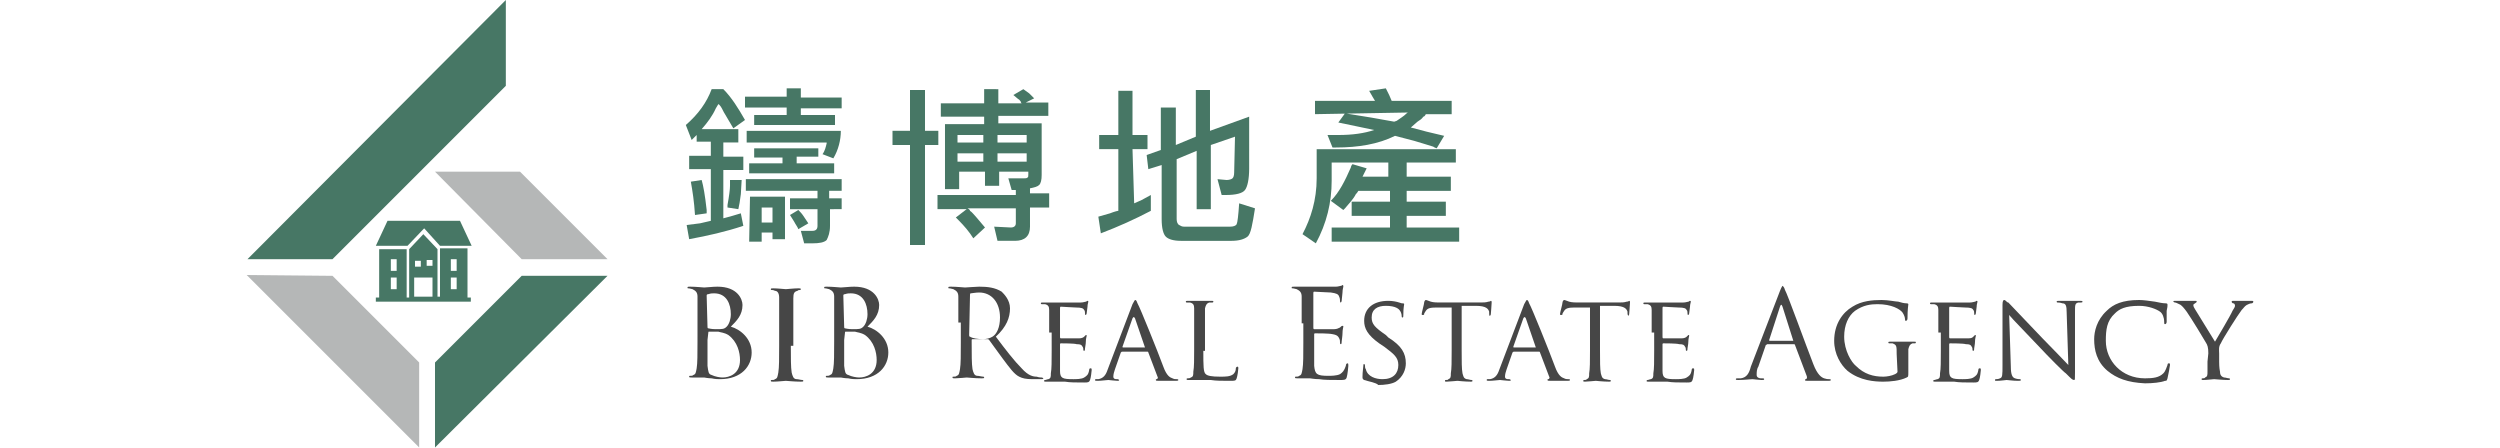 <?xml version="1.0" encoding="utf-8"?>
<!-- Generator: Adobe Illustrator 18.1.1, SVG Export Plug-In . SVG Version: 6.00 Build 0)  -->
<svg version="1.1" id="Layer_1" xmlns="http://www.w3.org/2000/svg" xmlns:xlink="http://www.w3.org/1999/xlink" x="0px" y="0px"
	 viewBox="-291.5 275.1 300 53.7" style="enable-background:new -291.5 275.1 300 53.7;" xml:space="preserve">
<style type="text/css">
	.st0{fill:#477765;}
	.st1{fill:#B5B7B7;}
	.st2{fill:#464646;}
</style>
<g>
	<g id="XMLID_7702_">
		<g id="XMLID_9637_">
			<polygon id="XMLID_9643_" class="st0" points="-218.6,308.2 -239.3,328.8 -239.3,318.6 -228.9,308.2 			"/>
			<polygon id="XMLID_9642_" class="st1" points="-229.1,295.7 -218.6,306.2 -228.9,306.2 -239.3,295.7 			"/>
			<polygon id="XMLID_9639_" class="st0" points="-261.8,306.2 -230.8,275.1 -230.8,285.4 -251.6,306.2 			"/>
			<polygon id="XMLID_9638_" class="st1" points="-241.2,328.8 -261.9,308.1 -251.6,308.2 -241.2,318.6 			"/>
		</g>
		<g id="XMLID_7703_">
			<g id="XMLID_7704_">
				<g>
					<polygon id="XMLID_129_" class="st0" points="-245,301.6 -236.3,301.6 -234.9,304.6 -238.7,304.6 -240.6,302.5 -242.6,304.6 
						-246.4,304.6 					"/>
					<path id="XMLID_120_" class="st0" d="M-235.4,310.7v-5.8h-3.3v5.8h-0.3V305l-1.7-1.8l-1.7,1.8v5.8h-0.3v-5.8h-3.3v5.8h-0.4v0.5
						h11.4v-0.5H-235.4z M-237.4,306.2h0.7v1.4h-0.7V306.2z M-237.4,308.4h0.7v1.4h-0.7V308.4z M-244.6,306.2h0.7v1.4h-0.7V306.2z
						 M-244.6,308.4h0.7v1.4h-0.7V308.4z M-241.7,306.4h0.7v0.7h-0.7V306.4z M-239.6,310.7h-2.2v-2.3h2.2V310.7z M-239.6,307h-0.7
						v-0.7h0.7V307z"/>
				</g>
			</g>
		</g>
	</g>
	<g id="XMLID_1141_">
		<g id="XMLID_8116_">
			<path id="XMLID_8208_" class="st0" d="M-202.3,302.2c-2.1,0.7-4.3,1.2-6.5,1.6l-0.3-1.7l1.6-0.2c0.4-0.1,0.9-0.2,1.3-0.3v-6.2
				h-2.6v-1.6h2.6v-1.7h-1.7v-0.8l-0.6,0.6l-0.7-1.8c1.5-1.3,2.5-2.7,3.1-4.3h1.4c1,1,1.8,2.3,2.6,3.7l-1.4,1l-1-1.7
				c-0.2-0.3-0.3-0.6-0.5-0.9c-0.1-0.1-0.2-0.3-0.3-0.3c-0.1,0.2-0.2,0.3-0.3,0.5c-0.4,0.9-1,1.7-1.7,2.5h4.4v1.6h-1.8v1.7h2.4v1.6
				h-2.4v5.8l1.1-0.3c0.3-0.1,0.7-0.2,1-0.3L-202.3,302.2z M-208.1,300.9c-0.1-1.6-0.3-2.9-0.5-4l1.3-0.2c0.2,0.7,0.4,1.8,0.6,3.6
				c0,0.1,0,0.3,0,0.4L-208.1,300.9z M-202.5,296.7l-0.1,1.7c-0.1,0.8-0.2,1.4-0.3,1.8l-1.3-0.2c0-0.2,0-0.3,0-0.3
				c0.2-1.1,0.3-1.9,0.3-2.3s0-0.6,0-0.7H-202.5z M-195.4,285.8v1h4.9v1.3h-4.9v0.8h4.1v1.2h-9.7v-1.2h3.9V288h-5v-1.3h5v-1H-195.4z
				 M-191.9,300.2v1.7v0.3c0,0.8-0.2,1.3-0.4,1.7c-0.3,0.3-0.9,0.4-1.7,0.4h-1l-0.4-1.5h1.4c0.4,0,0.6-0.2,0.6-0.6v-2h-3.3v-1.3h3.3
				V298h-8.6v-1.4h11.5v1.4h-1.5v0.9h1.5v1.3L-191.9,300.2L-191.9,300.2z M-192.8,293.6c0.3-0.4,0.4-0.9,0.5-1.3v-0.1h-9.6v-1.4
				h11.3c0,1.1-0.3,2.3-0.9,3.3L-192.8,293.6z M-193.3,292.8v1.1h-2.6v0.8h4.5v1.2h-10.2v-1.2h4V294h-3.4v-1.1H-193.3z
				 M-201.5,298.7h4.2v5.1h-1.5V303h-1.3v1.1h-1.5L-201.5,298.7L-201.5,298.7z M-198.8,300h-1.3v1.8h1.3V300z M-195.7,302.6
				c-0.1-0.3-0.3-0.5-0.5-0.9l-0.5-0.8l1-0.6c0.2,0.2,0.4,0.4,0.6,0.7l0.6,0.9L-195.7,302.6z"/>
			<path id="XMLID_8146_" class="st0" d="M-184.4,292.5v-1.7h2.1v-4.9h1.8v4.9h1.6v1.7h-1.6v12h-1.8v-12H-184.4z M-171.7,285.8v1.7
				h2.8c-0.1-0.1-0.1-0.1-0.1-0.2c-0.1-0.1-0.2-0.3-0.3-0.3l-0.6-0.5l1.2-0.7l0.7,0.5c0.1,0.1,0.3,0.3,0.5,0.5l0.1,0.1l-1,0.5h2.7
				v1.6h-6v0.9h5.2v5.8v0.4c0,0.6-0.1,1-0.3,1.2c-0.2,0.2-0.6,0.3-1.1,0.4v0.6h2.3v1.7h-2.3v1.9v0.4c0,1.1-0.6,1.7-1.8,1.7h-2.1
				l-0.4-1.7l2,0.1c0.4,0,0.6-0.2,0.6-0.5v-1.8h-5.8c0.2,0.1,0.3,0.2,0.3,0.3c0.3,0.2,0.4,0.4,0.7,0.7l1.1,1.3l-1.4,1.3
				c-0.5-0.8-1.1-1.5-1.8-2.2l-0.3-0.3l1.3-1h-3.5v-1.7h9.4v-0.6h-0.5l-0.4-1.4h1.9c0.2,0,0.3,0,0.4-0.1c0.1,0,0.1-0.2,0.1-0.4v-0.3
				h-3.5v1.7h-1.7v-1.7h-3.1v2.1h-1.7v-7.8h4.7v-0.9h-5.2v-1.6h5.2v-1.7H-171.7z M-173.5,292.2v-0.9h-3.1v0.9H-173.5z M-173.5,294.5
				v-1h-3.1v1H-173.5z M-168.3,292.2v-0.9h-3.5v0.9H-168.3z M-168.3,294.5v-1h-3.5v1H-168.3z"/>
			<path id="XMLID_8139_" class="st0" d="M-155.4,299.5l0.9-0.4l1.1-0.6v1.9c-1.9,1-3.9,1.9-6,2.7l-0.3-2l1.4-0.4
				c0.5-0.2,0.9-0.3,1-0.3v-7.4h-2.3v-1.7h2.3v-5.3h1.7v5.3h1.8v1.7h-1.8L-155.4,299.5L-155.4,299.5z M-141.6,295.3
				c0,1.3-0.2,2.2-0.5,2.6c-0.3,0.4-1.1,0.6-2.3,0.6h-0.3c0,0-0.1,0-0.2,0l-0.5-1.9l1.1,0.1c0.3,0,0.6-0.1,0.7-0.2
				c0.1-0.1,0.2-0.3,0.2-0.7l0.1-4.3l-2.9,1v7.7h-1.7v-7l-2.4,1v7.2c0,0.3,0.1,0.6,0.3,0.7c0.2,0.1,0.3,0.2,0.6,0.2h5.5
				c0.4,0,0.7-0.1,0.8-0.3c0.1-0.2,0.2-1,0.3-2.5l1.9,0.6c-0.3,1.9-0.5,3.1-0.9,3.4s-1,0.5-1.9,0.5h-5.8h-0.3
				c-0.9,0-1.5-0.2-1.8-0.5c-0.3-0.3-0.5-1-0.5-2.1v-6.5l-1.6,0.5l-0.2-1.7l1.7-0.6v-5.1h1.8v4.5l2.4-1v-5.6h1.7v4.9l4.7-1.7
				L-141.6,295.3z"/>
			<path id="XMLID_8136_" class="st0" d="M-122.7,294.6v1.7h5.3v1.7h-5.3v1.3h4.7v1.7h-4.7v1.4h6.3v1.7h-15.3v-1.7h7v-1.4h-4.6v-1.7
				h4.6v-1.3h-3.8c-0.1,0.2-0.2,0.3-0.3,0.4c-0.3,0.6-0.8,1.1-1.3,1.7c0,0-0.1,0.1-0.2,0.2l-1.5-1.1c1-1,1.7-2.4,2.4-4
				c0-0.1,0.1-0.3,0.2-0.4l1.7,0.5l-0.3,0.6l-0.2,0.4h3.1v-1.7h-6.8v1.9v0.3c0,2.6-0.6,5.1-1.9,7.5l-1.6-1.1c1-1.9,1.7-4.1,1.7-6.7
				V293h16.7v1.6L-122.7,294.6L-122.7,294.6z M-133.7,288.8v-1.6h7.2l-0.3-0.5l-0.4-0.7l2-0.3l0.4,0.8l0.3,0.7h7.2v1.6h-3.1
				c-0.1,0.2-0.2,0.3-0.3,0.3c-0.2,0.3-0.4,0.4-0.7,0.6l-0.8,0.7l1.9,0.5l2.1,0.5l-0.9,1.5c-0.2-0.1-0.3-0.1-0.4-0.2
				c-0.9-0.3-1.7-0.5-2.3-0.7l-2.3-0.6c-2,1-4.4,1.4-7.1,1.4h-0.3h-0.1l-0.6-1.5c0.1,0,0.3,0,0.4,0s0.3,0,0.6,0h0.3
				c1.7,0,3.1-0.2,4.3-0.6l-1.9-0.4l-2.4-0.5l0.8-1.1l3.1,0.5l2.8,0.5l0.3-0.1c0.4-0.3,0.8-0.5,1.2-0.9c0,0,0.1-0.1,0.2-0.1
				L-133.7,288.8L-133.7,288.8z"/>
		</g>
		<g id="XMLID_1156_">
			<g>
				<g id="XMLID_425_">
					<g>
						<path class="st2" d="M-207.8,313.9c0-2.3,0-2.7,0-3.2c0-0.5-0.2-0.7-0.6-0.9c-0.1,0-0.3-0.1-0.5-0.1c-0.1,0-0.1,0-0.1-0.1
							s0.1-0.1,0.3-0.1c0.7,0,1.6,0.1,1.7,0.1c0.3,0,1-0.1,1.6-0.1c2.4,0,3,1.5,3,2.2c0,1.2-0.7,1.9-1.4,2.6
							c1.1,0.3,2.5,1.4,2.5,3.1c0,1.6-1.2,3.2-3.8,3.2c-0.2,0-0.6,0-1-0.1c-0.4,0-0.9-0.1-0.9-0.1s-0.3,0-0.6,0c-0.3,0-0.6,0-0.9,0
							c-0.2,0-0.3,0-0.3-0.1c0-0.1,0-0.1,0.1-0.1c0.2,0,0.3,0,0.4-0.1c0.3-0.1,0.3-0.3,0.4-0.8c0.1-0.6,0.1-1.7,0.1-3.2
							L-207.8,313.9L-207.8,313.9z M-206.6,314.3c0,0.1,0,0.2,0.1,0.2c0.1,0,0.3,0.1,0.9,0.1c0.8,0,1,0,1.3-0.3
							c0.3-0.3,0.5-0.9,0.5-1.5c0-1.2-0.5-2.5-2-2.5c-0.2,0-0.4,0-0.7,0.1c-0.2,0-0.2,0.1-0.2,0.2L-206.6,314.3L-206.6,314.3z
							 M-206.6,315.9c0,1.1,0,3,0,3.1c0.1,0.7,0.1,1,0.5,1.1c0.4,0.2,1,0.3,1.3,0.3c0.8,0,2.1-0.4,2.1-2.1c0-0.9-0.3-2.2-1.4-3
							c-0.5-0.3-0.9-0.3-1.2-0.4c-0.2,0-1,0-1.1,0c-0.1,0-0.1,0-0.1,0.1L-206.6,315.9L-206.6,315.9z"/>
					</g>
				</g>
				<g id="XMLID_423_">
					<g>
						<path class="st2" d="M-196.6,316.6c0,1.4,0,2.6,0.1,3.2c0.1,0.4,0.2,0.8,0.6,0.8c0.2,0,0.5,0.1,0.7,0.1c0.1,0,0.1,0.1,0.1,0.1
							c0,0.1-0.1,0.1-0.3,0.1c-0.8,0-1.7-0.1-1.8-0.1c-0.1,0-1,0.1-1.5,0.1c-0.2,0-0.3,0-0.3-0.1s0-0.1,0.1-0.1c0.2,0,0.3,0,0.4-0.1
							c0.3-0.1,0.3-0.3,0.4-0.8c0.1-0.6,0.1-1.7,0.1-3.2v-2.6c0-2.3,0-2.7,0-3.2c0-0.5-0.2-0.8-0.5-0.8c-0.2-0.1-0.3-0.1-0.4-0.1
							c-0.1,0-0.1,0-0.1-0.1c0-0.1,0.1-0.1,0.3-0.1c0.5,0,1.4,0.1,1.5,0.1s1-0.1,1.5-0.1c0.2,0,0.3,0,0.3,0.1c0,0.1-0.1,0.1-0.1,0.1
							c-0.1,0-0.2,0-0.3,0.1c-0.4,0.1-0.5,0.3-0.5,0.9c0,0.4,0,0.9,0,3.2v2.5H-196.6z"/>
					</g>
				</g>
				<g id="XMLID_419_">
					<g>
						<path class="st2" d="M-191.4,313.9c0-2.3,0-2.7,0-3.2c0-0.5-0.2-0.7-0.6-0.9c-0.1,0-0.3-0.1-0.5-0.1c-0.1,0-0.1,0-0.1-0.1
							s0.1-0.1,0.3-0.1c0.7,0,1.6,0.1,1.7,0.1c0.3,0,1-0.1,1.6-0.1c2.4,0,3,1.5,3,2.2c0,1.2-0.7,1.9-1.4,2.6
							c1.1,0.3,2.5,1.4,2.5,3.1c0,1.6-1.2,3.2-3.8,3.2c-0.2,0-0.6,0-1-0.1c-0.4,0-0.9-0.1-0.9-0.1s-0.3,0-0.6,0c-0.3,0-0.6,0-0.9,0
							c-0.2,0-0.3,0-0.3-0.1c0-0.1,0-0.1,0.1-0.1c0.2,0,0.3,0,0.4-0.1c0.3-0.1,0.3-0.3,0.4-0.8c0.1-0.6,0.1-1.7,0.1-3.2
							L-191.4,313.9L-191.4,313.9z M-190.2,314.3c0,0.1,0,0.2,0.1,0.2c0.1,0,0.3,0.1,0.9,0.1c0.8,0,1,0,1.3-0.3
							c0.3-0.3,0.5-0.9,0.5-1.5c0-1.2-0.5-2.5-2-2.5c-0.2,0-0.4,0-0.7,0.1c-0.2,0-0.2,0.1-0.2,0.2L-190.2,314.3L-190.2,314.3z
							 M-190.2,315.9c0,1.1,0,3,0,3.1c0.1,0.7,0.1,1,0.5,1.1c0.4,0.2,1,0.3,1.3,0.3c0.8,0,2.1-0.4,2.1-2.1c0-0.9-0.3-2.2-1.4-3
							c-0.5-0.3-0.9-0.3-1.2-0.4c-0.2,0-1,0-1.1,0c-0.1,0-0.1,0-0.1,0.1L-190.2,315.9L-190.2,315.9z"/>
					</g>
				</g>
				<g id="XMLID_416_">
					<g>
						<path class="st2" d="M-176.5,313.9c0-2.3,0-2.7,0-3.2c0-0.5-0.2-0.7-0.6-0.9c-0.1,0-0.3-0.1-0.5-0.1c-0.1,0-0.1,0-0.1-0.1
							s0.1-0.1,0.3-0.1c0.7,0,1.6,0.1,1.7,0.1c0.2,0,1.3-0.1,1.7-0.1c1,0,1.9,0.1,2.7,0.6c0.3,0.3,1,1,1,2c0,1.1-0.4,2.2-1.7,3.4
							c1.2,1.6,2.2,2.9,3.1,3.8c0.8,0.9,1.4,1,1.8,1c0.3,0.1,0.5,0.1,0.6,0.1c0.1,0,0.2,0.1,0.2,0.1c0,0.1-0.1,0.1-0.3,0.1h-1
							c-0.8,0-1.2-0.1-1.6-0.3c-0.6-0.3-1.1-1-2-2.2c-0.6-0.8-1.3-1.8-1.6-2.2c-0.1-0.1-0.1-0.1-0.2-0.1h-1.8
							c-0.1,0-0.1,0.1-0.1,0.1v0.3c0,1.4,0,2.6,0.1,3.2c0.1,0.4,0.2,0.8,0.6,0.8c0.2,0,0.5,0.1,0.7,0.1c0.1,0,0.1,0.1,0.1,0.1
							c0,0.1-0.1,0.1-0.3,0.1c-0.8,0-1.7-0.1-1.8-0.1c0,0-1,0.1-1.4,0.1c-0.2,0-0.3,0-0.3-0.1c0-0.1,0-0.1,0.1-0.1
							c0.2,0,0.3,0,0.4-0.1c0.3-0.1,0.3-0.3,0.4-0.8c0.1-0.6,0.1-1.7,0.1-3.2v-2.4H-176.5z M-175.2,315.3c0,0.1,0,0.2,0.1,0.2
							c0.3,0.2,0.9,0.3,1.6,0.3c0.3,0,0.8-0.1,1.1-0.3c0.5-0.3,0.9-1.1,0.9-2.3c0-1.8-1-3-2.5-3c-0.4,0-0.9,0.1-1,0.1
							c-0.1,0-0.1,0.1-0.1,0.2L-175.2,315.3L-175.2,315.3z"/>
					</g>
				</g>
				<g id="XMLID_414_">
					<g>
						<path class="st2" d="M-165.6,315c0-1.9,0-2.3,0-2.7c0-0.4-0.1-0.6-0.5-0.7c-0.1,0-0.3,0-0.4,0c-0.1,0-0.1-0.1-0.1-0.1
							c0-0.1,0.1-0.1,0.2-0.1c0.6,0,1.4,0,1.5,0s2.8,0,3.1,0s0.5-0.1,0.6-0.1s0.1-0.1,0.2-0.1c0.1,0,0.1,0.1,0.1,0.1
							c0,0.1-0.1,0.3-0.1,0.6c0,0.1-0.1,0.7-0.1,0.8c0,0.1-0.1,0.2-0.1,0.2c-0.1,0-0.1-0.1-0.1-0.2c0-0.1,0-0.3-0.1-0.4
							c-0.1-0.2-0.3-0.3-1-0.3c-0.3,0-1.7-0.1-1.8-0.1c-0.1,0-0.1,0.1-0.1,0.2v3.4c0,0.1,0,0.2,0.1,0.2c0.2,0,1.8,0,2.2,0
							c0.3,0,0.5-0.1,0.6-0.2c0.1-0.1,0.2-0.2,0.2-0.2c0.1,0,0.1,0,0.1,0.1s-0.1,0.3-0.1,0.7c0,0.3-0.1,0.7-0.1,0.8
							c0,0.1,0,0.3-0.1,0.3c-0.1,0-0.1-0.1-0.1-0.1c0-0.1,0-0.3-0.1-0.4c-0.1-0.2-0.2-0.3-0.7-0.3c-0.3-0.1-1.7-0.1-1.9-0.1
							c-0.1,0-0.1,0.1-0.1,0.1v1c0,0.4,0,1.9,0,2.2c0,0.9,0.3,1,1.6,1c0.3,0,1,0,1.3-0.2c0.3-0.2,0.5-0.3,0.6-0.9
							c0-0.2,0.1-0.2,0.2-0.2c0.1,0,0.1,0.1,0.1,0.2c0,0.1-0.1,1-0.2,1.2c-0.1,0.3-0.3,0.3-0.7,0.3c-1,0-1.7,0-2.3-0.1
							c-0.5,0-0.9,0-1,0c0,0-0.3,0-0.5,0c-0.3,0-0.5,0-0.8,0c-0.2,0-0.2,0-0.2-0.1s0-0.1,0.1-0.1c0.1,0,0.3-0.1,0.4-0.1
							c0.3-0.1,0.3-0.3,0.3-0.7c0.1-0.5,0.1-1.5,0.1-2.7V315H-165.6z"/>
					</g>
				</g>
				<g id="XMLID_411_">
					<g>
						<path class="st2" d="M-155.6,311.6c0.2-0.4,0.3-0.5,0.3-0.5c0.2,0,0.2,0.2,0.3,0.4c0.3,0.5,2.4,5.7,3.1,7.6
							c0.4,1.1,0.8,1.3,1.1,1.4c0.2,0.1,0.3,0.1,0.5,0.1c0.1,0,0.2,0,0.2,0.1c0,0.1-0.2,0.1-0.3,0.1c-0.2,0-1.1,0-2,0
							c-0.3,0-0.4,0-0.4-0.1c0-0.1,0-0.1,0.1-0.1c0.1,0,0.2-0.2,0.1-0.3l-1.1-2.9c0-0.1-0.1-0.1-0.1-0.1h-3c-0.1,0-0.1,0-0.2,0.1
							l-0.7,2c-0.1,0.3-0.2,0.6-0.2,0.9s0.3,0.3,0.4,0.3h0.1c0.1,0,0.2,0.1,0.2,0.1c0,0.1-0.1,0.1-0.2,0.1c-0.3,0-1-0.1-1.1-0.1
							c-0.2,0-0.8,0.1-1.3,0.1c-0.2,0-0.3,0-0.3-0.1c0-0.1,0.1-0.1,0.1-0.1c0.1,0,0.3,0,0.3,0c0.6-0.1,0.9-0.5,1.1-1.1L-155.6,311.6
							z M-154.1,316.8C-154,316.8-154,316.8-154.1,316.8l-1.2-3.5c-0.1-0.2-0.2-0.2-0.3,0l-1.2,3.4c0,0.1,0,0.1,0.1,0.1H-154.1z"/>
					</g>
				</g>
				<g id="XMLID_409_">
					<g>
						<path class="st2" d="M-147.1,317.2c0,1.8,0,2.6,0.3,2.8c0.2,0.2,0.7,0.3,1.7,0.3c0.7,0,1.2,0,1.6-0.3c0.2-0.2,0.3-0.4,0.3-0.7
							c0-0.1,0.1-0.2,0.2-0.2c0.1,0,0.1,0.1,0.1,0.2c0,0.2-0.1,0.9-0.2,1.2c-0.1,0.3-0.2,0.3-0.8,0.3c-1,0-1.7,0-2.3-0.1
							c-0.6,0-1,0-1.4,0c-0.1,0-0.3,0-0.5,0c-0.3,0-0.5,0-0.8,0c-0.2,0-0.2,0-0.2-0.1c0-0.1,0-0.1,0.1-0.1c0.1,0,0.3,0,0.4-0.1
							c0.3-0.1,0.3-0.3,0.3-0.7c0.1-0.5,0.1-1.5,0.1-2.7v-2.2c0-1.9,0-2.3,0-2.7c0-0.4-0.1-0.6-0.5-0.7c-0.1,0-0.3,0-0.4,0
							c-0.1,0-0.1-0.1-0.1-0.1c0-0.1,0.1-0.1,0.2-0.1c0.6,0,1.4,0,1.5,0c0.1,0,1,0,1.4,0c0.2,0,0.2,0,0.2,0.1c0,0.1-0.1,0.1-0.1,0.1
							c-0.1,0-0.3,0-0.4,0c-0.3,0.1-0.4,0.3-0.5,0.7c0,0.4,0,0.8,0,2.7v2.4H-147.1z"/>
					</g>
				</g>
				<g id="XMLID_407_">
					<g>
						<path class="st2" d="M-135.3,313.9c0-2.3,0-2.7,0-3.2c0-0.5-0.2-0.7-0.6-0.9c-0.1,0-0.3-0.1-0.5-0.1c-0.1,0-0.1,0-0.1-0.1
							s0.1-0.1,0.3-0.1c0.3,0,0.7,0,1,0h0.6c0.1,0,3.1,0,3.4,0c0.3,0,0.5-0.1,0.6-0.1s0.2-0.1,0.2-0.1c0.1,0,0.1,0.1,0.1,0.2
							s-0.1,0.3-0.1,0.7c0,0.2-0.1,0.8-0.1,1c0,0.1-0.1,0.2-0.1,0.2c-0.1,0-0.1-0.1-0.1-0.2s0-0.3-0.1-0.5c-0.1-0.3-0.3-0.4-1-0.5
							c-0.3,0-1.8-0.1-2-0.1c-0.1,0-0.1,0.1-0.1,0.2v4.1c0,0.1,0,0.2,0.1,0.2c0.2,0,2,0,2.4,0c0.3,0,0.5-0.1,0.7-0.2
							c0.1-0.1,0.2-0.2,0.3-0.2c0.1,0,0.1,0,0.1,0.1s-0.1,0.3-0.1,0.8c0,0.3-0.1,0.9-0.1,1c0,0.1,0,0.3-0.1,0.3
							c-0.1,0-0.1-0.1-0.1-0.2c0-0.2,0-0.3-0.1-0.5c-0.1-0.2-0.2-0.4-0.8-0.5c-0.4-0.1-1.8-0.1-2.1-0.1c-0.1,0-0.1,0.1-0.1,0.1v1.3
							c0,0.5,0,2.2,0,2.5c0.1,1,0.3,1.2,1.7,1.2c0.3,0,1,0,1.4-0.2c0.3-0.2,0.5-0.4,0.7-1c0-0.2,0.1-0.3,0.2-0.3s0.1,0.1,0.1,0.3
							c0,0.1-0.1,1.1-0.2,1.4c-0.1,0.3-0.3,0.3-0.8,0.3c-1.1,0-1.9,0-2.5-0.1c-0.6,0-1-0.1-1.1-0.1c0,0-0.3,0-0.6,0
							c-0.3,0-0.6,0-0.9,0c-0.2,0-0.3,0-0.3-0.1c0-0.1,0-0.1,0.1-0.1c0.2,0,0.3,0,0.4-0.1c0.3-0.1,0.3-0.3,0.4-0.8
							c0.1-0.6,0.1-1.7,0.1-3.2v-2.3H-135.3z"/>
					</g>
				</g>
				<g id="XMLID_405_">
					<g>
						<path class="st2" d="M-127.8,320.7c-0.2-0.1-0.2-0.2-0.2-0.4c0-0.6,0.1-1.1,0.1-1.3c0-0.2,0-0.2,0.1-0.2s0.1,0.1,0.1,0.2
							s0,0.3,0.1,0.4c0.2,0.9,1.2,1.2,2,1.2c1.3,0,1.9-0.7,1.9-1.7c0-0.9-0.5-1.3-1.7-2.2l-0.6-0.4c-1.4-1-1.8-1.8-1.8-2.7
							c0-1.5,1.1-2.4,2.9-2.4c0.5,0,1,0.1,1.3,0.2c0.3,0.1,0.3,0.1,0.4,0.1s0.2,0,0.2,0.1s-0.1,0.4-0.1,1.3c0,0.2,0,0.3-0.1,0.3
							s-0.1-0.1-0.1-0.2c0-0.2-0.1-0.5-0.2-0.6c-0.1-0.2-0.5-0.6-1.7-0.6c-1,0-1.7,0.4-1.7,1.4c0,0.8,0.4,1.2,1.7,2.1l0.3,0.3
							c1.6,1,2.1,1.9,2.1,3.1c0,0.7-0.3,1.6-1.2,2.2c-0.5,0.3-1.4,0.4-2.1,0.4C-126.4,321-127.2,320.9-127.8,320.7z"/>
					</g>
				</g>
				<g id="XMLID_403_">
					<g>
						<path class="st2" d="M-116.1,317.2c0,1.2,0,2.2,0.1,2.7c0.1,0.3,0.1,0.6,0.5,0.7c0.2,0,0.4,0.1,0.6,0.1c0.1,0,0.1,0.1,0.1,0.1
							c0,0.1-0.1,0.1-0.2,0.1c-0.7,0-1.6-0.1-1.6-0.1c-0.1,0-1,0.1-1.3,0.1c-0.2,0-0.2,0-0.2-0.1s0-0.1,0.1-0.1s0.3,0,0.3-0.1
							c0.3-0.1,0.3-0.3,0.3-0.7c0.1-0.5,0.1-1.5,0.1-2.7v-5.2h-1.8c-0.8,0-1.1,0.1-1.3,0.4c-0.2,0.3-0.2,0.3-0.2,0.4
							s-0.1,0.1-0.2,0.1c0,0-0.1,0-0.1-0.1c0-0.2,0.3-1.2,0.3-1.4c0-0.1,0.1-0.3,0.2-0.3s0.3,0.1,0.6,0.2c0.3,0.1,0.9,0.1,1,0.1h4.9
							c0.4,0,0.7,0,1-0.1c0.2,0,0.3-0.1,0.3-0.1c0.1,0,0.1,0.1,0.1,0.2c0,0.3-0.1,1.3-0.1,1.4s-0.1,0.2-0.1,0.2
							c-0.1,0-0.1-0.1-0.1-0.3v-0.2c-0.1-0.3-0.3-0.7-1.6-0.7h-1.7v5.3H-116.1z"/>
					</g>
				</g>
				<g id="XMLID_400_">
					<g>
						<path class="st2" d="M-108.6,311.6c0.2-0.4,0.3-0.5,0.3-0.5c0.2,0,0.2,0.2,0.3,0.4c0.3,0.5,2.4,5.7,3.1,7.6
							c0.4,1.1,0.8,1.3,1.1,1.4c0.2,0.1,0.3,0.1,0.5,0.1c0.1,0,0.2,0,0.2,0.1c0,0.1-0.2,0.1-0.3,0.1c-0.2,0-1.1,0-2,0
							c-0.3,0-0.4,0-0.4-0.1c0-0.1,0-0.1,0.1-0.1c0.1,0,0.2-0.2,0.1-0.3l-1.1-2.9c0-0.1-0.1-0.1-0.1-0.1h-3c-0.1,0-0.1,0-0.2,0.1
							l-0.7,2c-0.1,0.3-0.2,0.6-0.2,0.9s0.3,0.3,0.4,0.3h0.1c0.1,0,0.2,0.1,0.2,0.1c0,0.1-0.1,0.1-0.2,0.1c-0.3,0-1-0.1-1.1-0.1
							c-0.2,0-0.8,0.1-1.3,0.1c-0.2,0-0.3,0-0.3-0.1c0-0.1,0.1-0.1,0.1-0.1c0.1,0,0.3,0,0.3,0c0.6-0.1,0.9-0.5,1.1-1.1L-108.6,311.6
							z M-107.2,316.8C-107.1,316.8-107.1,316.8-107.2,316.8l-1.2-3.5c-0.1-0.2-0.2-0.2-0.3,0l-1.2,3.4c0,0.1,0,0.1,0.1,0.1H-107.2z
							"/>
					</g>
				</g>
				<g id="XMLID_398_">
					<g>
						<path class="st2" d="M-99.5,317.2c0,1.2,0,2.2,0.1,2.7c0.1,0.3,0.1,0.6,0.5,0.7c0.2,0,0.4,0.1,0.6,0.1c0.1,0,0.1,0.1,0.1,0.1
							c0,0.1-0.1,0.1-0.2,0.1c-0.7,0-1.6-0.1-1.6-0.1c-0.1,0-1,0.1-1.3,0.1c-0.2,0-0.2,0-0.2-0.1s0-0.1,0.1-0.1s0.3,0,0.3-0.1
							c0.3-0.1,0.3-0.3,0.3-0.7c0.1-0.5,0.1-1.5,0.1-2.7v-5.2h-1.8c-0.8,0-1.1,0.1-1.3,0.4c-0.2,0.3-0.2,0.3-0.2,0.4
							s-0.1,0.1-0.2,0.1c0,0-0.1,0-0.1-0.1c0-0.2,0.3-1.2,0.3-1.4c0-0.1,0.1-0.3,0.2-0.3c0.1,0,0.3,0.1,0.6,0.2
							c0.3,0.1,0.9,0.1,1,0.1h4.9c0.4,0,0.7,0,1-0.1c0.2,0,0.3-0.1,0.3-0.1c0.1,0,0.1,0.1,0.1,0.2c0,0.3-0.1,1.3-0.1,1.4
							s-0.1,0.2-0.1,0.2s-0.1-0.1-0.1-0.3v-0.2c-0.1-0.3-0.3-0.7-1.6-0.7h-1.7v5.3H-99.5z"/>
					</g>
				</g>
				<g id="XMLID_396_">
					<g>
						<path class="st2" d="M-93.3,315c0-1.9,0-2.3,0-2.7c0-0.4-0.1-0.6-0.5-0.7c-0.1,0-0.3,0-0.4,0s-0.1-0.1-0.1-0.1
							c0-0.1,0.1-0.1,0.2-0.1c0.6,0,1.4,0,1.5,0s2.8,0,3.1,0c0.3,0,0.5-0.1,0.6-0.1c0.1,0,0.1-0.1,0.2-0.1s0.1,0.1,0.1,0.1
							c0,0.1-0.1,0.3-0.1,0.6c0,0.1-0.1,0.7-0.1,0.8c0,0.1-0.1,0.2-0.1,0.2c-0.1,0-0.1-0.1-0.1-0.2c0-0.1,0-0.3-0.1-0.4
							c-0.1-0.2-0.3-0.3-1-0.3c-0.3,0-1.7-0.1-1.8-0.1s-0.1,0.1-0.1,0.2v3.4c0,0.1,0,0.2,0.1,0.2c0.2,0,1.8,0,2.2,0
							c0.3,0,0.5-0.1,0.6-0.2s0.2-0.2,0.2-0.2c0.1,0,0.1,0,0.1,0.1s-0.1,0.3-0.1,0.7c0,0.3-0.1,0.7-0.1,0.8c0,0.1,0,0.3-0.1,0.3
							s-0.1-0.1-0.1-0.1c0-0.1,0-0.3-0.1-0.4c-0.1-0.2-0.2-0.3-0.7-0.3c-0.3-0.1-1.7-0.1-1.9-0.1c-0.1,0-0.1,0.1-0.1,0.1v1
							c0,0.4,0,1.9,0,2.2c0,0.9,0.3,1,1.6,1c0.3,0,1,0,1.3-0.2c0.3-0.2,0.5-0.3,0.6-0.9c0-0.2,0.1-0.2,0.2-0.2s0.1,0.1,0.1,0.2
							c0,0.1-0.1,1-0.2,1.2c-0.1,0.3-0.3,0.3-0.7,0.3c-1,0-1.7,0-2.3-0.1c-0.5,0-0.9,0-1,0c0,0-0.3,0-0.5,0c-0.3,0-0.5,0-0.8,0
							c-0.2,0-0.2,0-0.2-0.1s0-0.1,0.1-0.1s0.3-0.1,0.4-0.1c0.3-0.1,0.3-0.3,0.3-0.7c0.1-0.5,0.1-1.5,0.1-2.7V315H-93.3z"/>
					</g>
				</g>
				<g id="XMLID_393_">
					<g>
						<path class="st2" d="M-77.9,310c0.2-0.5,0.3-0.6,0.3-0.6s0.2,0.1,0.3,0.5c0.3,0.5,2.5,6.6,3.4,8.9c0.5,1.3,1,1.6,1.3,1.7
							c0.3,0.1,0.4,0.1,0.6,0.1c0.1,0,0.2,0,0.2,0.1c0,0.1-0.2,0.1-0.3,0.1c-0.3,0-1.3,0-2.4,0c-0.3,0-0.4,0-0.4-0.1
							c0-0.1,0.1-0.1,0.1-0.1c0.1,0,0.2-0.2,0.1-0.4l-1.4-3.7c0-0.1-0.1-0.1-0.2-0.1h-3.1c-0.1,0-0.1,0.1-0.2,0.1l-0.9,2.6
							c-0.2,0.3-0.2,0.7-0.2,1c0,0.3,0.3,0.4,0.5,0.4h0.2c0.1,0,0.2,0,0.2,0.1c0,0.1-0.1,0.1-0.3,0.1c-0.3,0-1-0.1-1.1-0.1
							c-0.2,0-1,0.1-1.7,0.1c-0.2,0-0.3,0-0.3-0.1c0-0.1,0.1-0.1,0.2-0.1c0.1,0,0.3,0,0.4,0c0.7-0.1,1-0.6,1.2-1.4L-77.9,310z
							 M-76.3,316C-76.3,316-76.3,315.9-76.3,316l-1.3-4.1c-0.1-0.3-0.2-0.3-0.3,0l-1.3,4c0,0.1,0,0.1,0.1,0.1H-76.3z"/>
					</g>
				</g>
				<g id="XMLID_391_">
					<g>
						<path class="st2" d="M-63.9,317.6c0-1,0-1.1-0.5-1.3c-0.1,0-0.3,0-0.4,0c-0.1,0-0.1-0.1-0.1-0.1c0-0.1,0.1-0.1,0.2-0.1
							c0.6,0,1.5,0,1.6,0c0.1,0,0.9,0,1.3,0c0.2,0,0.2,0,0.2,0.1c0,0.1-0.1,0.1-0.1,0.1c-0.1,0-0.2,0-0.3,0
							c-0.3,0.1-0.4,0.3-0.5,0.7c0,0.4,0,0.8,0,1.3v1.4c0,0.6,0,0.6-0.2,0.7c-0.8,0.4-2,0.5-2.8,0.5c-1,0-2.8-0.1-4.3-1.3
							c-0.8-0.7-1.6-2-1.6-3.6c0-2,1-3.4,2.2-4.1c1.1-0.7,2.4-0.8,3.5-0.8c0.8,0,1.7,0.2,2,0.2c0.3,0.1,0.7,0.2,1,0.2
							c0.2,0,0.2,0.1,0.2,0.1c0,0.2-0.1,0.5-0.1,1.7c0,0.2-0.1,0.3-0.2,0.3c-0.1,0-0.1-0.1-0.1-0.2c0-0.2-0.1-0.5-0.3-0.8
							c-0.3-0.4-1.3-1-3-1c-0.8,0-1.7,0.1-2.7,0.8c-0.8,0.6-1.3,1.7-1.3,3.1c0,1.7,0.9,3.1,1.4,3.5c1,1,2.1,1.3,3.3,1.3
							c0.4,0,1-0.1,1.4-0.3c0.2-0.1,0.3-0.2,0.3-0.3L-63.9,317.6L-63.9,317.6z"/>
					</g>
				</g>
				<g id="XMLID_389_">
					<g>
						<path class="st2" d="M-58.9,315c0-1.9,0-2.3,0-2.7c0-0.4-0.1-0.6-0.5-0.7c-0.1,0-0.3,0-0.4,0c-0.1,0-0.1-0.1-0.1-0.1
							c0-0.1,0.1-0.1,0.2-0.1c0.6,0,1.4,0,1.5,0c0.1,0,2.8,0,3.1,0s0.5-0.1,0.6-0.1s0.1-0.1,0.2-0.1c0.1,0,0.1,0.1,0.1,0.1
							c0,0.1-0.1,0.3-0.1,0.6c0,0.1-0.1,0.7-0.1,0.8c0,0.1-0.1,0.2-0.1,0.2c-0.1,0-0.1-0.1-0.1-0.2c0-0.1,0-0.3-0.1-0.4
							c-0.1-0.2-0.3-0.3-1-0.3c-0.3,0-1.7-0.1-1.8-0.1s-0.1,0.1-0.1,0.2v3.4c0,0.1,0,0.2,0.1,0.2c0.2,0,1.8,0,2.2,0s0.5-0.1,0.6-0.2
							c0.1-0.1,0.2-0.2,0.2-0.2c0.1,0,0.1,0,0.1,0.1s-0.1,0.3-0.1,0.7c0,0.3-0.1,0.7-0.1,0.8c0,0.1,0,0.3-0.1,0.3
							c-0.1,0-0.1-0.1-0.1-0.1c0-0.1,0-0.3-0.1-0.4c-0.1-0.2-0.2-0.3-0.7-0.3c-0.3-0.1-1.7-0.1-1.9-0.1c-0.1,0-0.1,0.1-0.1,0.1v1
							c0,0.4,0,1.9,0,2.2c0,0.9,0.3,1,1.6,1c0.3,0,1,0,1.3-0.2c0.3-0.2,0.5-0.3,0.6-0.9c0-0.2,0.1-0.2,0.2-0.2s0.1,0.1,0.1,0.2
							c0,0.1-0.1,1-0.2,1.2c-0.1,0.3-0.3,0.3-0.7,0.3c-1,0-1.7,0-2.3-0.1c-0.5,0-0.9,0-1,0c0,0-0.3,0-0.5,0c-0.3,0-0.5,0-0.8,0
							c-0.2,0-0.2,0-0.2-0.1s0-0.1,0.1-0.1c0.1,0,0.3-0.1,0.4-0.1c0.3-0.1,0.3-0.3,0.3-0.7c0.1-0.5,0.1-1.5,0.1-2.7V315H-58.9z"/>
					</g>
				</g>
				<g id="XMLID_387_">
					<g>
						<path class="st2" d="M-50.2,319.1c0,1,0.2,1.3,0.5,1.4c0.3,0.1,0.5,0.1,0.6,0.1s0.1,0.1,0.1,0.1c0,0.1-0.1,0.1-0.3,0.1
							c-0.7,0-1.2-0.1-1.4-0.1c-0.1,0-0.7,0.1-1.2,0.1c-0.2,0-0.2,0-0.2-0.1c0-0.1,0.1-0.1,0.1-0.1c0.1,0,0.3,0,0.5-0.1
							c0.3-0.1,0.3-0.4,0.3-1.6v-7.2c0-0.5,0.1-0.6,0.2-0.6c0.2,0,0.3,0.3,0.5,0.3c0.2,0.2,2.1,2.2,4.1,4.3c1.3,1.3,2.7,2.8,3.1,3.2
							l-0.2-6.3c0-0.8-0.1-1.1-0.5-1.1c-0.3-0.1-0.5-0.1-0.6-0.1c-0.1,0-0.1-0.1-0.1-0.1c0-0.1,0.1-0.1,0.3-0.1c0.6,0,1.2,0,1.4,0
							s0.6,0,1.1,0c0.2,0,0.3,0,0.3,0.1c0,0.1-0.1,0.1-0.2,0.1s-0.2,0-0.3,0c-0.4,0.1-0.4,0.3-0.4,1.1v7.3c0,0.8,0,0.9-0.1,0.9
							c-0.2,0-0.3-0.1-1-0.8c-0.2-0.1-2-1.9-3.4-3.4c-1.5-1.6-3-3.1-3.4-3.6L-50.2,319.1z"/>
					</g>
				</g>
				<g id="XMLID_385_">
					<g>
						<path class="st2" d="M-38.6,319.6c-1.3-1.1-1.6-2.5-1.6-3.8c0-0.9,0.3-2.3,1.5-3.4c0.8-0.8,1.9-1.3,3.9-1.3
							c0.5,0,1.2,0.1,1.9,0.2c0.5,0.1,0.9,0.2,1.3,0.2c0.2,0,0.2,0.1,0.2,0.2s0,0.3-0.1,0.7c0,0.4,0,1.1,0,1.3
							c0,0.2-0.1,0.3-0.2,0.3s-0.1-0.1-0.1-0.3c0-0.5-0.2-1-0.5-1.2c-0.4-0.3-1.4-0.7-2.5-0.7c-1.7,0-2.4,0.4-2.9,0.9
							c-1,0.9-1.1,2-1.1,3.3c0,2.4,1.9,4.5,4.7,4.5c1,0,1.7-0.1,2.2-0.6c0.3-0.3,0.4-0.8,0.5-1c0-0.2,0.1-0.2,0.2-0.2
							s0.1,0.1,0.1,0.2s-0.2,1.2-0.3,1.6c-0.1,0.3-0.1,0.3-0.3,0.3c-0.5,0.2-1.5,0.3-2.4,0.3C-36.2,321-37.5,320.5-38.6,319.6z"/>
					</g>
				</g>
				<g id="XMLID_383_">
					<g>
						<path class="st2" d="M-26.5,317.5c0-0.7-0.1-1-0.3-1.3c-0.1-0.2-1.8-3-2.3-3.7c-0.3-0.4-0.6-0.8-0.9-0.9
							c-0.2-0.1-0.4-0.2-0.5-0.2c-0.1,0-0.2-0.1-0.2-0.1c0-0.1,0.1-0.1,0.2-0.1c0.3,0,1.2,0,1.3,0c0.1,0,0.6,0,1.1,0
							c0.2,0,0.2,0,0.2,0.1c0,0.1-0.1,0.1-0.2,0.2s-0.2,0.1-0.2,0.2c0,0.2,0.1,0.3,0.2,0.5l2.4,3.9c0.3-0.5,1.9-3.2,2.1-3.7
							c0.2-0.3,0.3-0.5,0.3-0.6c0-0.2-0.1-0.3-0.2-0.3c-0.1,0-0.2-0.1-0.2-0.2c0-0.1,0.1-0.1,0.2-0.1c0.3,0,0.8,0,0.9,0s1,0,1.3,0
							c0.1,0,0.2,0,0.2,0.1c0,0.1-0.1,0.2-0.2,0.2c-0.2,0-0.4,0.1-0.6,0.2c-0.3,0.2-0.3,0.3-0.6,0.6c-0.4,0.5-2.3,3.5-2.5,4
							c-0.3,0.4-0.2,0.9-0.2,1.2v1c0,0.2,0,0.7,0.1,1.2c0,0.3,0.1,0.6,0.5,0.7c0.2,0,0.4,0.1,0.6,0.1c0.1,0,0.1,0.1,0.1,0.1
							c0,0.1-0.1,0.1-0.2,0.1c-0.7,0-1.6-0.1-1.7-0.1c-0.1,0-0.9,0.1-1.3,0.1c-0.2,0-0.2,0-0.2-0.1s0-0.1,0.1-0.1
							c0.1,0,0.3,0,0.3-0.1c0.3-0.1,0.3-0.3,0.3-0.7c0-0.5,0-1,0-1.2L-26.5,317.5L-26.5,317.5z"/>
					</g>
				</g>
			</g>
		</g>
	</g>
</g>
</svg>
